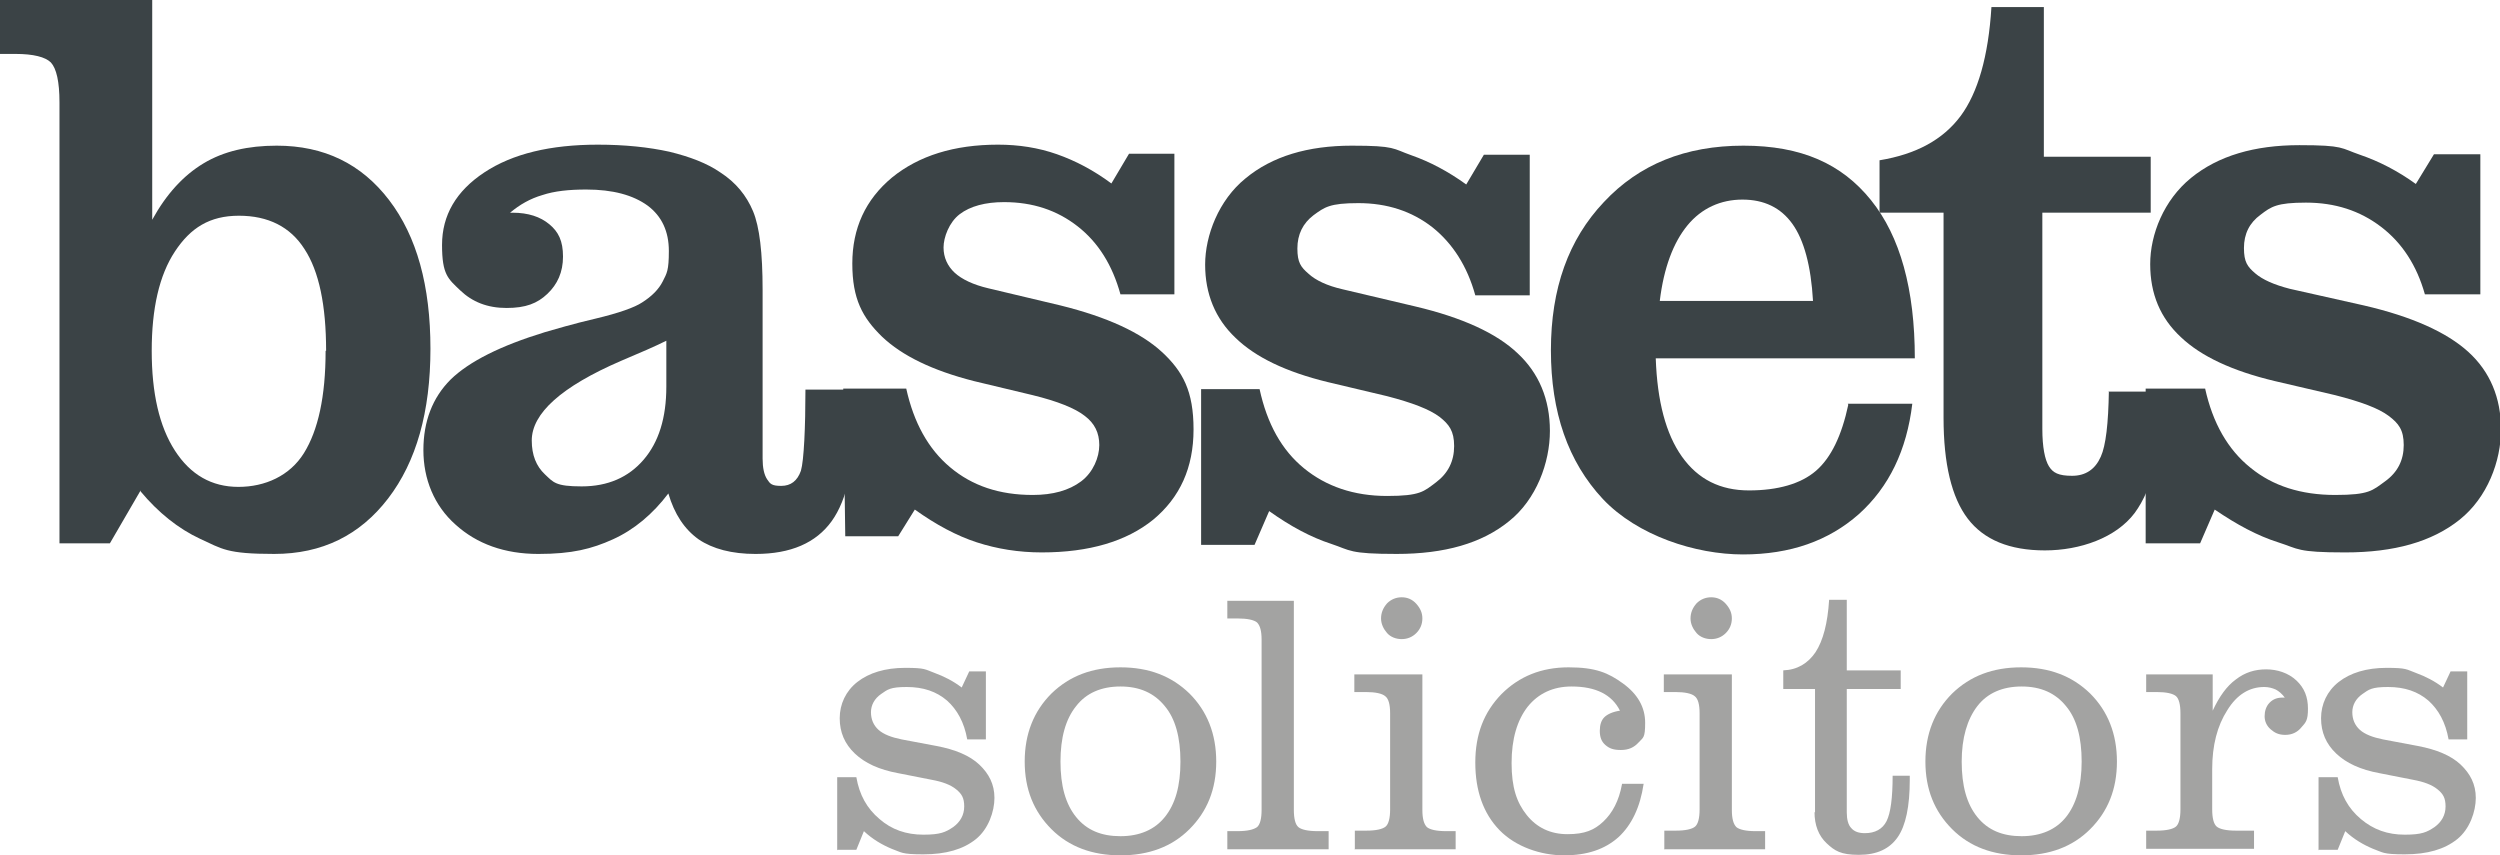 <?xml version="1.0" encoding="UTF-8"?>
<svg id="Layer_1" xmlns="http://www.w3.org/2000/svg" version="1.1" viewBox="0 0 496 169.7">
  <!-- Generator: Adobe Illustrator 29.5.1, SVG Export Plug-In . SVG Version: 2.1.0 Build 141)  -->
  <defs>
    <style>
      .st0 {
        fill: #a3a3a2;
      }

      .st1 {
        fill: #3b4346;
      }
    </style>
  </defs>
  <path class="st1" d="M27.9,97.3l-6.1,10.5h-10V20.3c0-4.1-.6-6.7-1.7-7.9-1.1-1.1-3.5-1.7-7-1.7H0V0h30.2v43.6c2.8-5.1,6.2-8.8,10.2-11.2,4-2.4,8.8-3.5,14.5-3.5,9.4,0,16.8,3.6,22.3,10.8,5.5,7.2,8.2,17,8.2,29.5s-2.8,22.4-8.4,29.7c-5.6,7.3-13.1,11-22.6,11s-10.3-1-14.7-3c-4.3-2-8.3-5.2-11.8-9.4ZM64.7,69.6c0-9-1.4-15.8-4.3-20.2-2.8-4.4-7.2-6.6-13-6.6s-9.6,2.4-12.7,7.1c-3.1,4.7-4.6,11.3-4.6,19.7s1.5,15,4.6,19.8c3.1,4.8,7.3,7.2,12.6,7.2s10.2-2.2,13-6.7c2.8-4.5,4.3-11.2,4.3-20.3Z"/>
  <path class="st1" d="M238.3,108v-30.8h11.6c1.5,6.9,4.4,12.1,8.8,15.7,4.4,3.6,9.9,5.5,16.5,5.5s7.3-.9,9.7-2.7c2.4-1.8,3.6-4.2,3.6-7.2s-1-4.3-2.9-5.8c-2-1.5-5.4-2.8-10.4-4.1l-11.8-2.8c-8.2-2-14.3-4.9-18.3-8.8-4-3.8-6-8.7-6-14.5s2.7-12.8,8-17.1c5.3-4.4,12.4-6.5,21.1-6.5s8.1.6,11.8,1.9c3.7,1.3,7.3,3.2,10.9,5.8l3.5-5.9h9.1v27.9h-10.8c-1.6-5.8-4.5-10.3-8.5-13.5-4.1-3.2-9-4.8-14.7-4.8s-6.7.8-8.9,2.4c-2.1,1.6-3.2,3.8-3.2,6.6s.7,3.7,2.2,5c1.4,1.3,3.7,2.4,6.8,3.1l14.4,3.4c9.3,2.2,16.1,5.3,20.3,9.3,4.2,3.9,6.4,9.1,6.4,15.4s-2.7,13.6-8.1,17.9c-5.4,4.4-12.8,6.5-22.3,6.5s-9.1-.7-13-2c-4-1.3-8.1-3.5-12.3-6.5l-2.9,6.7h-10.6Z"/>
  <path class="st1" d="M366.6,80.1h12.8c-1.1,9.2-4.6,16.5-10.6,21.9-6,5.3-13.6,8-23,8s-20.9-3.7-27.8-11c-6.9-7.4-10.3-17.2-10.3-29.5s3.5-22,10.5-29.4c7-7.5,16.2-11.2,27.7-11.2s19.5,3.6,25.3,10.8c5.8,7.2,8.7,17.7,8.7,31.4h-51.4c.3,8.5,2,15,5.2,19.5,3.2,4.5,7.6,6.7,13.3,6.7s10.3-1.3,13.3-3.9c3-2.6,5.1-7,6.4-13.1ZM359.7,59.7c-.4-7-1.8-12.1-4.1-15.3-2.3-3.2-5.6-4.8-9.9-4.8s-8.1,1.7-10.9,5.1c-2.8,3.4-4.7,8.4-5.5,15h30.5Z"/>
  <path class="st1" d="M425.7,107.8v-30.7h11.8c1.5,6.8,4.5,12.1,9,15.7,4.4,3.6,10,5.4,16.8,5.4s7.4-.9,9.9-2.7c2.5-1.8,3.7-4.2,3.7-7.2s-1-4.3-3-5.8c-2-1.5-5.5-2.8-10.6-4.1l-12-2.8c-8.4-2-14.6-4.9-18.6-8.7-4.1-3.8-6.1-8.6-6.1-14.5s2.7-12.7,8.1-17.1c5.4-4.4,12.6-6.5,21.5-6.5s8.2.6,12,1.9c3.8,1.3,7.5,3.2,11.1,5.8l3.6-5.9h9.2v27.8h-11c-1.6-5.7-4.5-10.2-8.7-13.4-4.2-3.2-9.1-4.8-14.9-4.8s-6.9.8-9,2.4c-2.2,1.6-3.3,3.8-3.3,6.6s.7,3.7,2.2,5c1.5,1.3,3.8,2.3,6.9,3.1l14.7,3.3c9.5,2.2,16.4,5.3,20.7,9.2,4.3,3.9,6.5,9.1,6.5,15.4s-2.7,13.5-8.2,17.9c-5.5,4.4-13,6.5-22.7,6.5s-9.2-.7-13.3-2c-4.1-1.3-8.2-3.5-12.6-6.5l-2.9,6.7h-10.7Z"/>
  <path class="st1" d="M418.4,77.6c-.1,6.4-.6,10.8-1.6,13-1.1,2.5-3,3.8-5.7,3.8s-3.8-.6-4.6-1.9c-.8-1.3-1.3-3.8-1.3-7.4v-42.9h21.5v-11.1h-21.2V1.4h-10.4c-.6,9.8-2.7,17-6.1,21.6-3.5,4.7-8.8,7.6-16.1,8.8v10.4h12.7v40.7c0,9.1,1.6,15.8,4.8,20,3.2,4.2,8.3,6.3,15.3,6.3s14.1-2.5,17.8-7.4c3.7-5,5.5-13,5.5-24s0,0,0-.1h-10.7Z"/>
  <g>
    <path class="st0" d="M166.1,168.7v-14.5h3.8c.6,3.5,2.1,6.2,4.6,8.3,2.4,2.1,5.3,3.1,8.7,3.1s4.4-.5,5.9-1.5c1.4-1,2.2-2.4,2.2-4.1s-.5-2.5-1.6-3.4c-1.1-.9-2.7-1.5-4.9-1.9l-6.6-1.3c-3.8-.7-6.6-2-8.6-3.9-2-1.9-3-4.2-3-7s1.2-5.4,3.5-7.2,5.5-2.8,9.5-2.8,3.9.3,5.8,1,3.7,1.6,5.4,2.9l1.5-3.2h3.3v13.5h-3.7c-.6-3.4-2-5.9-4-7.7-2.1-1.8-4.7-2.7-8-2.7s-3.8.5-5.1,1.4c-1.3.9-2,2.2-2,3.6s.5,2.6,1.5,3.5c1,.9,2.6,1.5,4.6,1.9l6.9,1.3c3.7.7,6.6,1.9,8.5,3.7s3,3.9,3,6.6-1.2,6.2-3.7,8.2c-2.5,2-5.9,3-10.4,3s-4.3-.4-6.3-1.1c-1.9-.8-3.8-1.9-5.5-3.5l-1.5,3.7h-3.7Z"/>
    <path class="st0" d="M203.3,151.1c0-5.5,1.8-10,5.3-13.5,3.6-3.5,8.1-5.2,13.7-5.2s10.1,1.7,13.7,5.2c3.5,3.5,5.3,8,5.3,13.5s-1.8,9.9-5.3,13.4c-3.5,3.5-8.1,5.2-13.7,5.2s-10.2-1.7-13.7-5.2c-3.5-3.5-5.3-7.9-5.3-13.4ZM210.4,151.1c0,4.8,1,8.4,3.1,11,2.1,2.6,5,3.8,8.8,3.8s6.8-1.3,8.8-3.8c2.1-2.6,3.1-6.2,3.1-11s-1-8.5-3.1-11c-2.1-2.6-5-3.9-8.8-3.9s-6.8,1.3-8.8,3.9c-2.1,2.6-3.1,6.3-3.1,11Z"/>
    <path class="st0" d="M250.3,126.9c0-1.7-.3-2.8-.9-3.4-.6-.5-1.9-.8-3.9-.8h-2v-3.5h13.2v41.5c0,1.7.3,2.9.9,3.4.6.5,1.9.8,3.8.8h2.2v3.6h-20.1v-3.6h2c2,0,3.2-.3,3.9-.8.6-.5.9-1.7.9-3.4v-33.8Z"/>
    <path class="st0" d="M268.8,168.4v-3.6h2.3c1.9,0,3.2-.3,3.8-.8.6-.5.9-1.7.9-3.4v-19.1c0-1.7-.3-2.9-1-3.4-.6-.5-1.9-.8-3.8-.8h-2.3v-3.5h13.5v26.9c0,1.7.3,2.8.9,3.4.6.5,1.9.8,3.8.8h1.9v3.6h-20.1ZM274,122.7c0-1.1.4-2.1,1.2-3,.8-.8,1.8-1.2,2.9-1.2s2.1.4,2.9,1.3,1.2,1.8,1.2,2.9-.4,2.1-1.2,2.9-1.8,1.2-2.9,1.2-2.2-.4-2.9-1.2-1.2-1.8-1.2-2.9Z"/>
    <path class="st0" d="M321.8,155.5h4.3c-.7,4.7-2.4,8.2-5,10.6-2.7,2.4-6.2,3.6-10.8,3.6s-9.6-1.7-12.8-5c-3.2-3.3-4.8-7.8-4.8-13.4s1.7-10,5.2-13.6c3.5-3.5,7.9-5.3,13.3-5.3s7.9,1.1,10.8,3.2c2.9,2.1,4.4,4.7,4.4,7.8s-.4,2.9-1.3,3.9c-.9,1-2,1.5-3.5,1.5s-2.3-.3-3.1-1c-.8-.7-1.1-1.6-1.1-2.8s.3-2.1.9-2.7,1.7-1.1,3.1-1.3c-.8-1.6-2-2.8-3.6-3.6s-3.6-1.2-6-1.2c-3.7,0-6.6,1.4-8.7,4-2.1,2.7-3.2,6.4-3.2,11.2s1,7.8,3,10.3c2,2.5,4.7,3.8,8.1,3.8s5.3-.8,7.1-2.5,3.1-4.1,3.7-7.4Z"/>
    <path class="st0" d="M330.2,168.4v-3.6h2.3c1.9,0,3.2-.3,3.8-.8.6-.5.9-1.7.9-3.4v-19.1c0-1.7-.3-2.9-1-3.4-.6-.5-1.9-.8-3.8-.8h-2.3v-3.5h13.5v26.9c0,1.7.3,2.8.9,3.4.6.5,1.9.8,3.8.8h1.9v3.6h-20.1ZM335.4,122.7c0-1.1.4-2.1,1.2-3,.8-.8,1.8-1.2,2.9-1.2s2.1.4,2.9,1.3,1.2,1.8,1.2,2.9-.4,2.1-1.2,2.9-1.8,1.2-2.9,1.2-2.2-.4-2.9-1.2-1.2-1.8-1.2-2.9Z"/>
    <path class="st0" d="M360.1,161.2v-24.5h-6.3v-3.7c2.8-.1,4.9-1.4,6.4-3.6,1.5-2.3,2.4-5.7,2.7-10.4h3.5v14h10.7v3.7h-10.7v24.5c0,1.4.3,2.5.9,3.1.6.7,1.5,1,2.7,1,2,0,3.5-.8,4.3-2.4.8-1.6,1.2-4.6,1.2-9h3.4v.8c0,5.3-.8,9.1-2.4,11.4-1.6,2.3-4.1,3.5-7.7,3.5s-4.8-.8-6.4-2.3c-1.6-1.5-2.4-3.6-2.4-6.2Z"/>
    <path class="st0" d="M382,151.1c0-5.5,1.8-10,5.3-13.5,3.6-3.5,8.1-5.2,13.7-5.2s10.1,1.7,13.7,5.2c3.5,3.5,5.3,8,5.3,13.5s-1.8,9.9-5.3,13.4-8.1,5.2-13.7,5.2-10.2-1.7-13.7-5.2-5.3-7.9-5.3-13.4ZM389.2,151.1c0,4.8,1,8.4,3.1,11s5,3.8,8.8,3.8,6.8-1.3,8.8-3.8,3.1-6.2,3.1-11-1-8.5-3.1-11c-2.1-2.6-5-3.9-8.8-3.9s-6.8,1.3-8.8,3.9-3.1,6.3-3.1,11Z"/>
    <path class="st0" d="M438.9,160.6c0,1.7.3,2.9.9,3.4s1.9.8,3.8.8h3.6v3.6h-21.4v-3.6h2.1c1.9,0,3.2-.3,3.8-.8.6-.5.9-1.7.9-3.4v-19.1c0-1.7-.3-2.9-.9-3.4-.6-.5-1.9-.8-3.8-.8h-2.1v-3.5h13.2v7.2c1.3-2.8,2.8-4.9,4.6-6.2,1.8-1.4,3.8-2,6-2s4.4.7,6,2.2c1.6,1.5,2.3,3.3,2.3,5.6s-.4,2.7-1.3,3.7c-.8,1-1.9,1.5-3.2,1.5s-2.1-.4-2.9-1.1c-.8-.7-1.2-1.6-1.2-2.6s.3-2,1-2.7c.7-.7,1.5-1,2.6-1h.4c-.5-.7-1.2-1.3-1.8-1.6-.7-.3-1.4-.5-2.3-.5-2.9,0-5.4,1.5-7.3,4.6-2,3.1-3,7-3,11.7v8.2Z"/>
    <path class="st0" d="M460,168.7v-14.5h3.8c.6,3.5,2.1,6.2,4.6,8.3s5.3,3.1,8.7,3.1,4.4-.5,5.9-1.5c1.4-1,2.2-2.4,2.2-4.1s-.5-2.5-1.6-3.4-2.7-1.5-4.9-1.9l-6.6-1.3c-3.8-.7-6.6-2-8.6-3.9s-3-4.2-3-7,1.2-5.4,3.5-7.2,5.5-2.8,9.5-2.8,3.9.3,5.8,1,3.7,1.6,5.4,2.9l1.5-3.2h3.3v13.5h-3.7c-.6-3.4-2-5.9-4-7.7-2.1-1.8-4.7-2.7-8-2.7s-3.8.5-5.1,1.4c-1.3.9-2,2.2-2,3.6s.5,2.6,1.5,3.5c1,.9,2.6,1.5,4.6,1.9l6.9,1.3c3.7.7,6.6,1.9,8.5,3.7s3,3.9,3,6.6-1.2,6.2-3.7,8.2c-2.5,2-5.9,3-10.4,3s-4.3-.4-6.3-1.1c-1.9-.8-3.8-1.9-5.5-3.5l-1.5,3.7h-3.7Z"/>
  </g>
  <path class="st1" d="M230.6,69.9c-4.2-3.9-10.9-7-20.2-9.3l-14.3-3.4c-3-.7-5.3-1.8-6.7-3.1-1.4-1.3-2.2-3-2.2-5s1.1-5,3.2-6.6c2.1-1.6,5.1-2.4,8.8-2.4,5.7,0,10.5,1.6,14.6,4.8,4.1,3.2,6.9,7.7,8.5,13.5h10.7v-27.9h-9l-3.5,5.9c-3.5-2.6-7.1-4.5-10.8-5.8-3.7-1.3-7.6-1.9-11.7-1.9-8.7,0-15.7,2.2-21,6.5-5.3,4.4-7.9,10.1-7.9,17.1s2,10.7,5.9,14.5c4,3.8,10,6.7,18.2,8.8l11.7,2.8c4.9,1.2,8.4,2.6,10.3,4.1,2,1.5,2.9,3.4,2.9,5.8s-1.2,5.4-3.6,7.2c-2.4,1.8-5.6,2.7-9.6,2.7-6.6,0-12-1.8-16.4-5.5-4.3-3.6-7.2-8.8-8.7-15.6h-12.5l.4,29.3h10.5l3.3-5.3c4.2,3,8.3,5.2,12.3,6.5,4,1.3,8.3,2,12.9,2,9.4,0,16.8-2.2,22.1-6.5,5.3-4.4,8-10.3,8-17.9s-2.1-11.5-6.3-15.4Z"/>
  <path class="st1" d="M159.8,77.3c0,7.4-.3,14.1-.9,16.1-.7,2-2,3-3.9,3s-2.2-.4-2.8-1.3c-.6-.9-.9-2.3-.9-4.1v-33.5c0-7.3-.6-12.5-1.9-15.6s-3.4-5.7-6.5-7.7c-2.6-1.8-6-3.1-10.1-4.1-4.1-.9-8.8-1.4-14.2-1.4-9.4,0-16.9,1.8-22.5,5.5-5.6,3.7-8.4,8.5-8.4,14.4s1.2,6.7,3.6,9c2.4,2.3,5.4,3.5,9.2,3.5s6.1-.9,8.1-2.8c2-1.9,3.1-4.3,3.1-7.4s-.9-4.9-2.7-6.4c-1.8-1.5-4.2-2.3-7.3-2.3h-.5c1.9-1.6,4-2.8,6.4-3.5,2.4-.8,5.3-1.1,8.7-1.1,5.3,0,9.3,1.1,12.2,3.2,2.8,2.1,4.2,5.1,4.2,9s-.4,4.4-1.2,6c-.8,1.6-2.2,3-4.1,4.2-1.5,1-4.6,2.1-9.2,3.2-4.7,1.1-8,2.1-10.1,2.7-8.8,2.7-15,5.8-18.7,9.4-3.6,3.6-5.4,8.3-5.4,14s2.1,11,6.4,14.8c4.2,3.8,9.7,5.8,16.4,5.8s10.6-1,14.8-2.9c4.2-1.9,7.9-5,11-9.1,1.2,4.1,3.2,7.1,6,9.1,2.8,1.9,6.6,2.9,11.3,2.9,7,0,12-2.2,15.1-6.5,3.1-4.3,4.6-11.4,4.6-21.1v-5h-9.8ZM132.2,76.7c0,6.2-1.5,11-4.5,14.5-3,3.5-7.1,5.3-12.3,5.3s-5.6-.8-7.3-2.4c-1.7-1.6-2.6-3.8-2.6-6.7,0-5.4,5.9-10.7,17.7-15.8,3.8-1.6,6.8-2.9,9-4v9.1Z"/>
</svg>